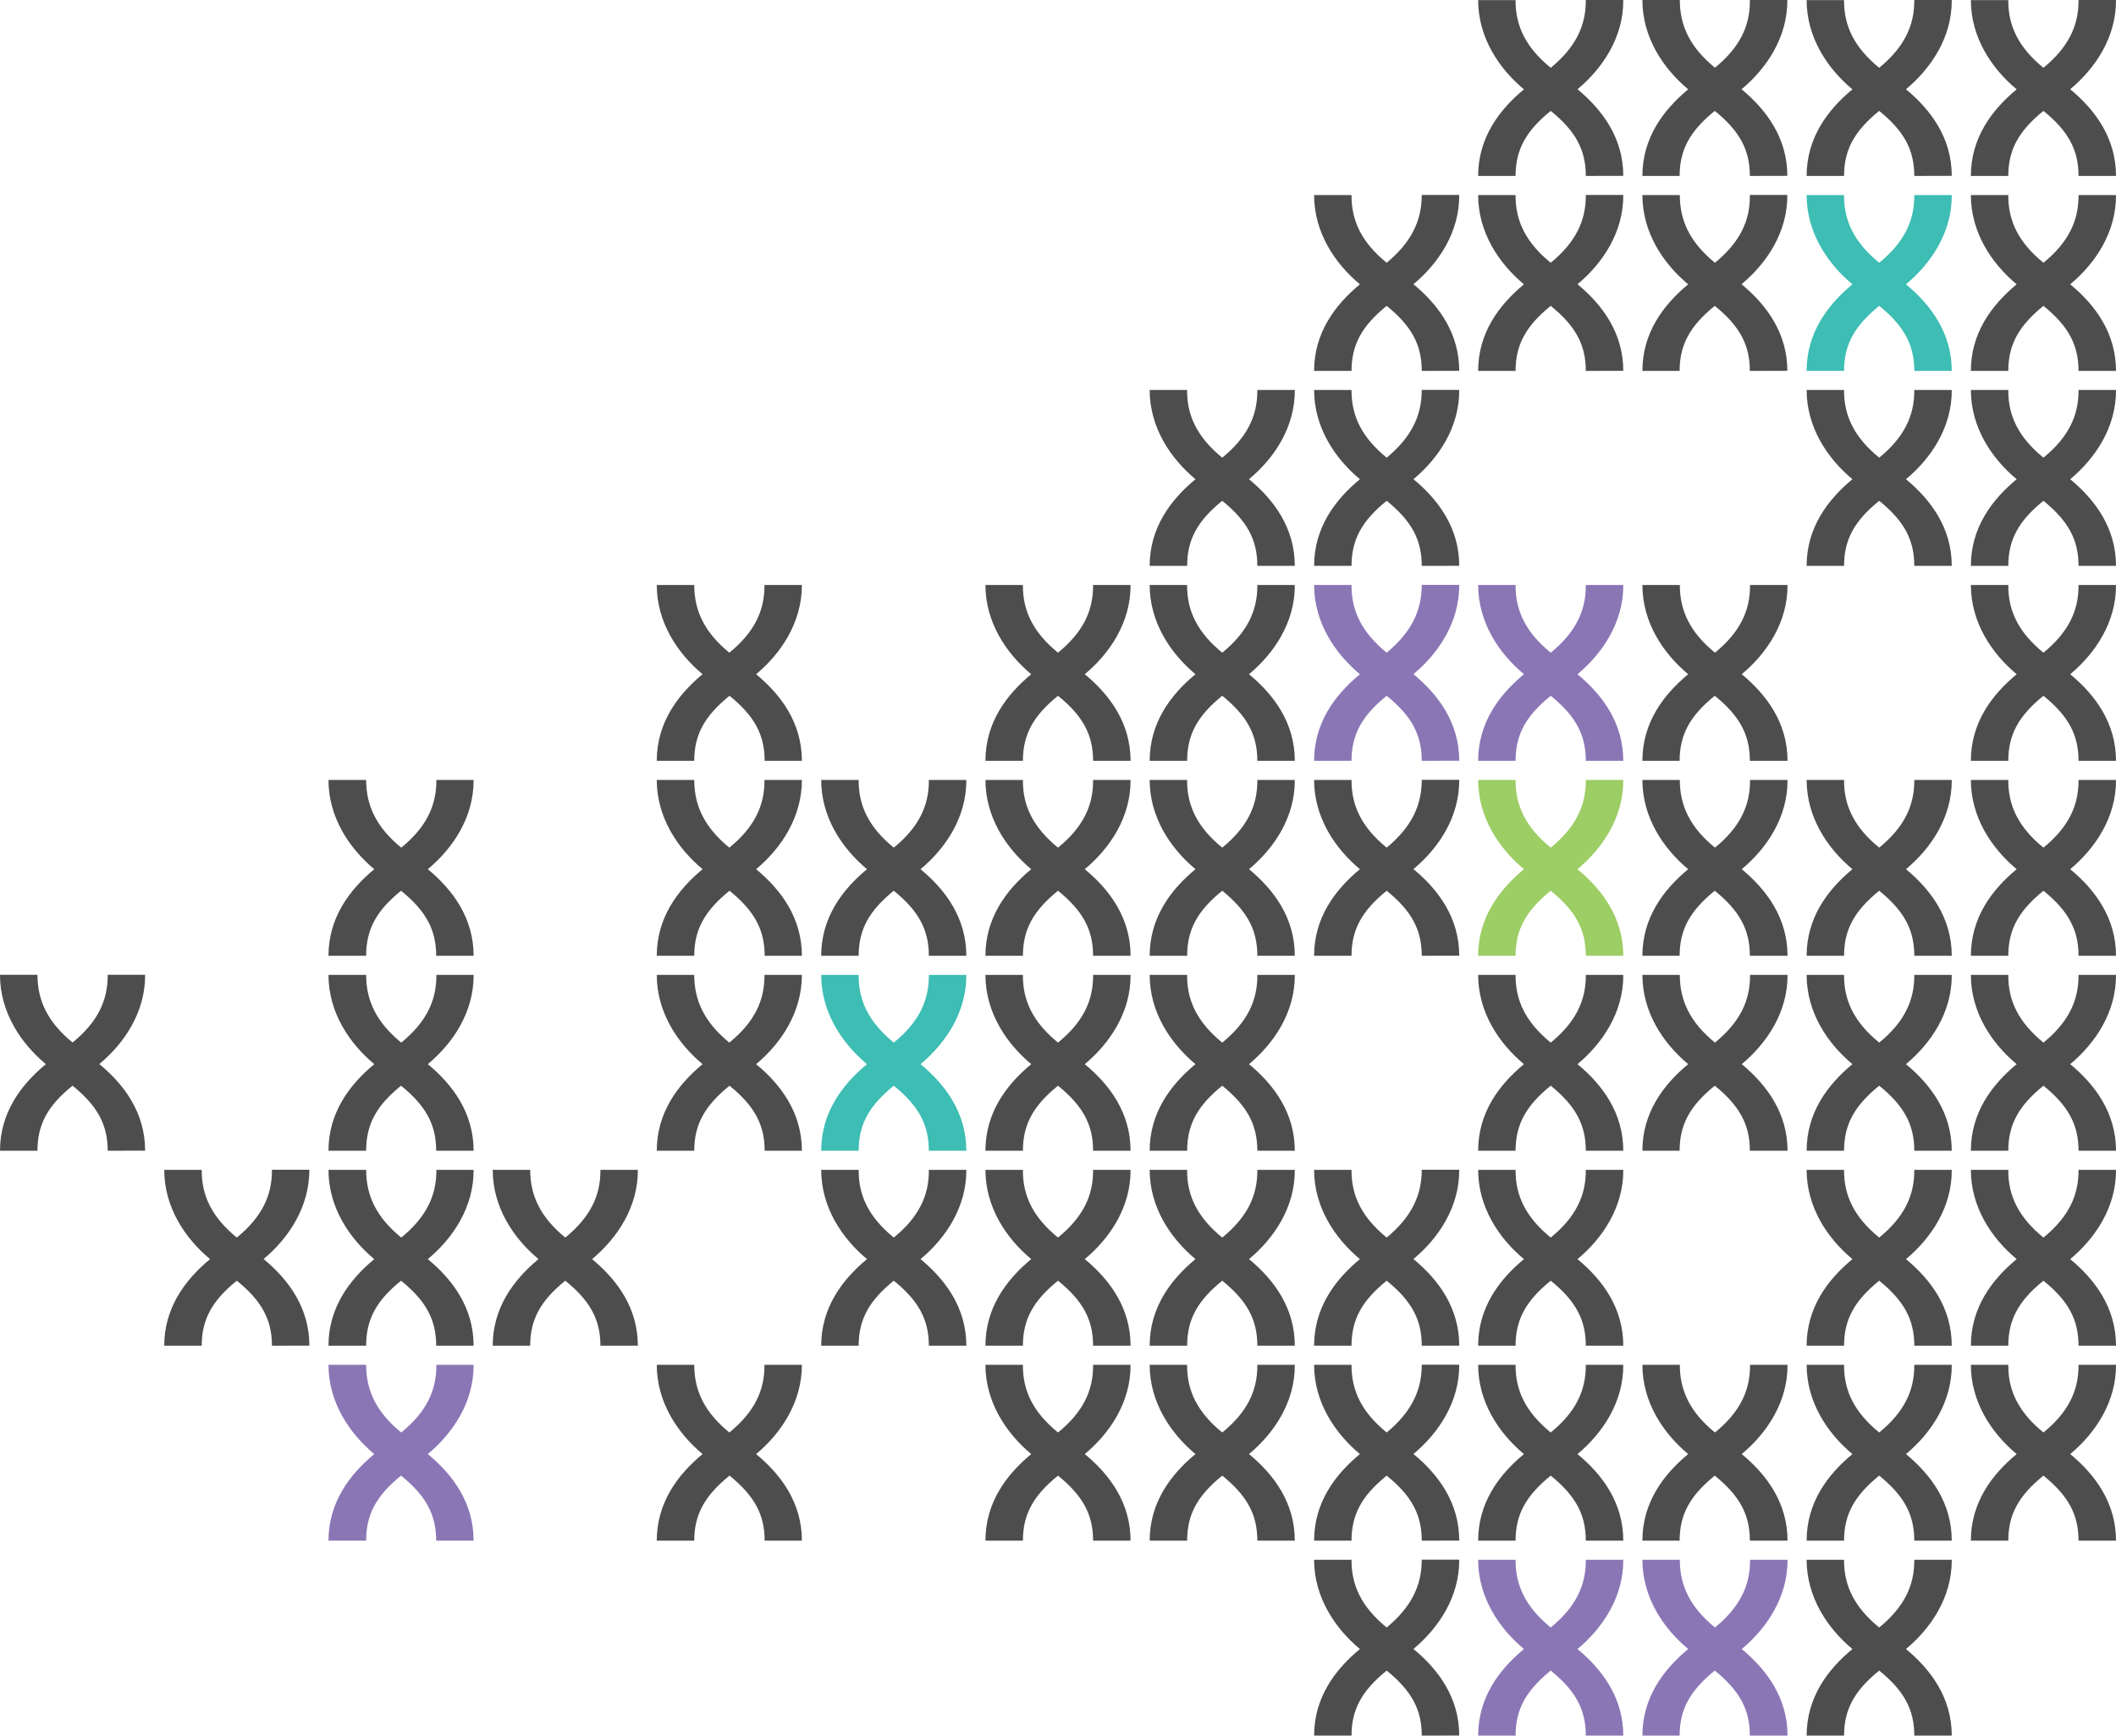 <svg xmlns="http://www.w3.org/2000/svg" viewBox="0 0 445 365"><title>footer-pattern</title><path d="M402.58,37c0-5.49-2.16-9.45-7.38-13.68-5.22,4.23-7.39,8.19-7.39,13.68h-7.87c0-7.92,4.33-13.83,9.63-18.21-5.28-4.4-9.63-10.92-9.63-18.77h7.87c-.05,5.47,2.2,10,7.39,14.24C400.38,10,402.63,5.47,402.58,0h7.88c.05,7.85-4.35,14.37-9.63,18.77,5.29,4.38,9.63,10.29,9.63,18.21Z" fill="#4d4d4d"/><path d="M402.58,78c0-5.49-2.16-9.45-7.38-13.68-5.22,4.23-7.39,8.19-7.39,13.68h-7.87c0-7.92,4.33-13.83,9.63-18.21-5.28-4.39-9.63-10.92-9.63-18.77h7.87c-.05,5.48,2.2,10,7.39,14.24,5.18-4.23,7.43-8.76,7.38-14.24h7.88c.05,7.85-4.35,14.38-9.63,18.77,5.29,4.38,9.63,10.29,9.63,18.21Z" fill="#3dbdb3"/><path d="M402.58,119c0-5.5-2.16-9.46-7.38-13.68-5.22,4.22-7.39,8.18-7.39,13.68h-7.87c0-7.93,4.33-13.84,9.63-18.22-5.28-4.39-9.63-10.92-9.63-18.77h7.87c-.05,5.48,2.2,10,7.39,14.24,5.18-4.23,7.43-8.76,7.38-14.24h7.88c.05,7.85-4.35,14.38-9.63,18.77,5.29,4.38,9.63,10.29,9.63,18.22Z" fill="#4d4d4d"/><path d="M299,119c0-5.5-2.16-9.46-7.38-13.68-5.22,4.22-7.39,8.18-7.39,13.68h-7.87c0-7.93,4.33-13.84,9.63-18.22-5.27-4.39-9.63-10.92-9.63-18.77h7.87c-.05,5.48,2.2,10,7.39,14.24C296.76,92,299,87.48,299,82h7.88c.05,7.85-4.35,14.38-9.63,18.77,5.3,4.38,9.63,10.29,9.63,18.22Z" fill="#4d4d4d"/><path d="M437.12,37c0-5.49-2.16-9.45-7.38-13.68-5.22,4.23-7.39,8.19-7.39,13.68h-7.87c0-7.92,4.33-13.83,9.63-18.21-5.28-4.4-9.63-10.92-9.63-18.77h7.87c-.05,5.47,2.2,10,7.39,14.24C434.92,10,437.17,5.47,437.12,0H445c.05,7.85-4.36,14.37-9.63,18.77C440.66,23.15,445,29.06,445,37Z" fill="#4d4d4d"/><path d="M437.12,78c0-5.49-2.16-9.45-7.38-13.68-5.22,4.23-7.39,8.19-7.39,13.68h-7.87c0-7.92,4.33-13.83,9.63-18.21-5.28-4.39-9.63-10.92-9.63-18.77h7.87c-.05,5.48,2.2,10,7.39,14.24,5.18-4.23,7.43-8.76,7.38-14.24H445c.05,7.85-4.36,14.38-9.63,18.77C440.66,64.15,445,70.06,445,78Z" fill="#4d4d4d"/><path d="M437.12,119c0-5.5-2.16-9.46-7.38-13.68-5.22,4.22-7.39,8.18-7.39,13.68h-7.87c0-7.93,4.33-13.84,9.63-18.22-5.28-4.39-9.63-10.92-9.63-18.77h7.87c-.05,5.48,2.2,10,7.39,14.24,5.18-4.23,7.43-8.76,7.38-14.24H445c.05,7.85-4.36,14.38-9.63,18.77,5.29,4.38,9.63,10.29,9.63,18.22Z" fill="#4d4d4d"/><path d="M437.12,160c0-5.5-2.16-9.45-7.38-13.68-5.22,4.23-7.39,8.18-7.39,13.68h-7.87c0-7.93,4.33-13.83,9.63-18.21-5.28-4.4-9.63-10.93-9.63-18.77h7.87c-.05,5.47,2.2,10,7.39,14.24,5.18-4.23,7.43-8.77,7.38-14.24H445c.05,7.84-4.36,14.37-9.63,18.77,5.29,4.38,9.63,10.28,9.63,18.21Z" fill="#4d4d4d"/><path d="M437.12,201c0-5.49-2.16-9.45-7.38-13.68-5.22,4.23-7.39,8.19-7.39,13.68h-7.87c0-7.92,4.33-13.83,9.63-18.21-5.28-4.4-9.63-10.92-9.63-18.77h7.87c-.05,5.47,2.2,10,7.39,14.24,5.18-4.23,7.43-8.77,7.38-14.24H445c.05,7.85-4.36,14.37-9.63,18.77,5.29,4.38,9.63,10.29,9.63,18.21Z" fill="#4d4d4d"/><path d="M437.12,242c0-5.49-2.16-9.45-7.38-13.68-5.22,4.23-7.39,8.19-7.39,13.68h-7.87c0-7.92,4.33-13.83,9.63-18.21-5.28-4.4-9.63-10.92-9.63-18.77h7.87c-.05,5.47,2.2,10,7.39,14.24,5.18-4.23,7.43-8.77,7.38-14.24H445c.05,7.85-4.36,14.37-9.63,18.77,5.29,4.38,9.63,10.29,9.63,18.21Z" fill="#4d4d4d"/><path d="M437.12,283c0-5.49-2.16-9.45-7.38-13.67-5.22,4.22-7.39,8.18-7.39,13.67h-7.87c0-7.92,4.33-13.83,9.63-18.21-5.28-4.39-9.63-10.92-9.63-18.77h7.87c-.05,5.48,2.2,10,7.39,14.24,5.18-4.23,7.43-8.76,7.38-14.24H445c.05,7.85-4.36,14.38-9.63,18.77,5.29,4.38,9.63,10.29,9.63,18.21Z" fill="#4d4d4d"/><path d="M333.5,283c0-5.49-2.16-9.45-7.38-13.67-5.22,4.22-7.39,8.18-7.39,13.67h-7.87c0-7.92,4.33-13.83,9.63-18.21-5.28-4.39-9.63-10.92-9.63-18.77h7.87c-.05,5.48,2.2,10,7.39,14.24,5.18-4.23,7.43-8.76,7.38-14.24h7.88c.05,7.85-4.35,14.38-9.63,18.77,5.29,4.38,9.63,10.29,9.63,18.21Z" fill="#4d4d4d"/><path d="M264.42,283c0-5.49-2.16-9.45-7.38-13.67-5.22,4.22-7.38,8.18-7.38,13.67h-7.88c0-7.92,4.33-13.83,9.63-18.21-5.27-4.39-9.63-10.92-9.63-18.77h7.87c-.05,5.48,2.2,10,7.39,14.24,5.19-4.23,7.44-8.76,7.38-14.24h7.88c.05,7.85-4.35,14.38-9.63,18.77,5.3,4.38,9.63,10.29,9.63,18.21Z" fill="#4d4d4d"/><path d="M264.42,242c0-5.49-2.16-9.45-7.38-13.68-5.22,4.23-7.38,8.19-7.38,13.68h-7.88c0-7.92,4.33-13.83,9.63-18.21-5.27-4.4-9.63-10.92-9.63-18.77h7.87c-.05,5.47,2.2,10,7.39,14.24,5.19-4.23,7.44-8.77,7.38-14.24h7.88c.05,7.85-4.35,14.37-9.63,18.77,5.3,4.38,9.63,10.29,9.63,18.21Z" fill="#4d4d4d"/><path d="M368,160c0-5.5-2.16-9.45-7.38-13.68-5.22,4.23-7.39,8.18-7.39,13.68H345.4c0-7.93,4.33-13.83,9.63-18.21-5.28-4.4-9.63-10.93-9.63-18.77h7.87c0,5.47,2.2,10,7.39,14.24,5.18-4.23,7.43-8.77,7.38-14.24h7.88c.05,7.84-4.35,14.37-9.63,18.77,5.29,4.38,9.63,10.28,9.63,18.21Z" fill="#4d4d4d"/><path d="M368,201c0-5.49-2.16-9.45-7.38-13.68-5.22,4.23-7.39,8.19-7.39,13.68H345.4c0-7.92,4.33-13.83,9.63-18.21-5.28-4.4-9.63-10.92-9.63-18.77h7.87c0,5.47,2.2,10,7.39,14.24,5.18-4.23,7.43-8.77,7.38-14.24h7.88c.05,7.85-4.35,14.37-9.63,18.77,5.29,4.38,9.63,10.29,9.63,18.21Z" fill="#4d4d4d"/><path d="M368,242c0-5.49-2.16-9.45-7.38-13.68-5.22,4.23-7.39,8.19-7.39,13.68H345.4c0-7.92,4.33-13.83,9.63-18.21-5.28-4.4-9.63-10.92-9.63-18.77h7.87c0,5.47,2.2,10,7.39,14.24,5.18-4.23,7.43-8.77,7.38-14.24h7.88c.05,7.85-4.35,14.37-9.63,18.77,5.29,4.38,9.63,10.29,9.63,18.21Z" fill="#4d4d4d"/><path d="M195.34,242c0-5.49-2.16-9.45-7.38-13.68-5.22,4.23-7.38,8.19-7.38,13.68H172.7c0-7.92,4.33-13.83,9.63-18.21-5.27-4.4-9.63-10.92-9.63-18.77h7.88c-.06,5.47,2.2,10,7.38,14.24,5.19-4.23,7.44-8.77,7.38-14.24h7.88c.05,7.85-4.35,14.37-9.63,18.77,5.3,4.38,9.63,10.29,9.63,18.21Z" fill="#3dbdb3"/><path d="M402.58,201c0-5.49-2.16-9.45-7.38-13.68-5.22,4.23-7.39,8.19-7.39,13.68h-7.87c0-7.92,4.33-13.83,9.63-18.21-5.28-4.4-9.63-10.92-9.63-18.77h7.87c-.05,5.47,2.2,10,7.39,14.24,5.18-4.23,7.43-8.77,7.38-14.24h7.88c.05,7.85-4.35,14.37-9.63,18.77,5.29,4.38,9.63,10.29,9.63,18.21Z" fill="#4d4d4d"/><path d="M402.58,242c0-5.49-2.16-9.45-7.38-13.68-5.22,4.23-7.39,8.19-7.39,13.68h-7.87c0-7.92,4.33-13.83,9.63-18.21-5.28-4.4-9.63-10.92-9.63-18.77h7.87c-.05,5.47,2.2,10,7.39,14.24,5.18-4.23,7.43-8.77,7.38-14.24h7.88c.05,7.85-4.35,14.37-9.63,18.77,5.29,4.38,9.63,10.29,9.63,18.21Z" fill="#4d4d4d"/><path d="M402.58,283c0-5.49-2.16-9.45-7.38-13.67-5.22,4.22-7.39,8.18-7.39,13.67h-7.87c0-7.92,4.33-13.83,9.63-18.21-5.28-4.39-9.63-10.92-9.63-18.77h7.87c-.05,5.48,2.2,10,7.39,14.24,5.18-4.23,7.43-8.76,7.38-14.24h7.88c.05,7.85-4.35,14.38-9.63,18.77,5.29,4.38,9.63,10.29,9.63,18.21Z" fill="#4d4d4d"/><path d="M299,283c0-5.49-2.16-9.45-7.38-13.67-5.22,4.22-7.39,8.18-7.39,13.67h-7.87c0-7.92,4.33-13.83,9.63-18.21-5.27-4.39-9.63-10.92-9.63-18.77h7.87c-.05,5.48,2.2,10,7.39,14.24C296.76,256,299,251.49,299,246h7.88c.05,7.85-4.35,14.38-9.63,18.77,5.3,4.38,9.63,10.29,9.63,18.21Z" fill="#4d4d4d"/><path d="M229.88,283c0-5.49-2.16-9.45-7.38-13.67-5.22,4.22-7.38,8.18-7.38,13.67h-7.88c0-7.92,4.33-13.83,9.63-18.21-5.27-4.39-9.63-10.92-9.63-18.77h7.88c-.06,5.48,2.19,10,7.38,14.24,5.19-4.23,7.44-8.76,7.38-14.24h7.88c.05,7.85-4.35,14.38-9.63,18.77,5.3,4.38,9.63,10.29,9.63,18.21Z" fill="#4d4d4d"/><path d="M195.34,283c0-5.49-2.16-9.45-7.38-13.67-5.22,4.22-7.38,8.18-7.38,13.67H172.7c0-7.92,4.33-13.83,9.63-18.21-5.27-4.39-9.63-10.92-9.63-18.77h7.88c-.06,5.48,2.2,10,7.38,14.24,5.19-4.23,7.44-8.76,7.38-14.24h7.88c.05,7.85-4.35,14.38-9.63,18.77,5.3,4.38,9.63,10.29,9.63,18.21Z" fill="#4d4d4d"/><path d="M126.27,283c0-5.49-2.17-9.45-7.39-13.67-5.22,4.22-7.38,8.18-7.38,13.67h-7.88c0-7.92,4.34-13.83,9.63-18.21-5.27-4.39-9.63-10.92-9.63-18.77h7.88c0,5.48,2.2,10,7.38,14.24,5.19-4.23,7.44-8.76,7.39-14.24h7.87c.05,7.85-4.35,14.38-9.63,18.77,5.3,4.38,9.63,10.29,9.63,18.21Z" fill="#4d4d4d"/><path d="M91.73,283c0-5.49-2.17-9.45-7.39-13.67C79.12,273.54,77,277.5,77,283H69.08c0-7.92,4.34-13.83,9.63-18.21-5.27-4.39-9.63-10.92-9.63-18.77H77c0,5.48,2.2,10,7.38,14.24,5.19-4.23,7.44-8.76,7.39-14.24H99.6c.05,7.85-4.35,14.38-9.63,18.77,5.3,4.38,9.63,10.29,9.63,18.21Z" fill="#4d4d4d"/><path d="M91.73,324c0-5.5-2.17-9.45-7.39-13.68C79.12,314.55,77,318.5,77,324H69.08c0-7.93,4.34-13.84,9.63-18.21-5.27-4.4-9.63-10.93-9.63-18.77H77c0,5.47,2.2,10,7.38,14.23,5.19-4.22,7.44-8.76,7.39-14.23H99.6c.05,7.84-4.35,14.37-9.63,18.77,5.3,4.37,9.63,10.28,9.63,18.21Z" fill="#8b76b5"/><path d="M160.81,324c0-5.5-2.17-9.45-7.39-13.68C148.2,314.55,146,318.5,146,324h-7.88c0-7.93,4.34-13.84,9.63-18.21-5.27-4.4-9.63-10.93-9.63-18.77H146c0,5.47,2.2,10,7.38,14.23,5.19-4.22,7.44-8.76,7.39-14.23h7.87c0,7.84-4.35,14.37-9.63,18.77,5.3,4.37,9.63,10.28,9.63,18.21Z" fill="#4d4d4d"/><path d="M229.88,324c0-5.5-2.16-9.45-7.38-13.68-5.22,4.23-7.38,8.18-7.38,13.68h-7.88c0-7.93,4.33-13.84,9.63-18.21-5.27-4.4-9.63-10.93-9.63-18.77h7.88c-.06,5.47,2.19,10,7.38,14.23,5.19-4.22,7.44-8.76,7.38-14.23h7.88c.05,7.84-4.35,14.37-9.63,18.77,5.3,4.37,9.63,10.28,9.63,18.21Z" fill="#4d4d4d"/><path d="M299,324c0-5.5-2.16-9.45-7.38-13.68-5.22,4.23-7.39,8.18-7.39,13.68h-7.87c0-7.93,4.33-13.84,9.63-18.21-5.27-4.4-9.63-10.93-9.63-18.77h7.87c-.05,5.47,2.2,10,7.39,14.23C296.76,297,299,292.49,299,287h7.88c.05,7.84-4.35,14.37-9.63,18.77,5.3,4.37,9.63,10.28,9.63,18.21Z" fill="#4d4d4d"/><path d="M299,365c0-5.49-2.16-9.45-7.38-13.68-5.22,4.23-7.39,8.19-7.39,13.68h-7.87c0-7.92,4.33-13.83,9.63-18.21-5.27-4.4-9.63-10.93-9.63-18.77h7.87c-.05,5.47,2.2,10,7.39,14.24C296.76,338,299,333.49,299,328h7.88c.05,7.84-4.35,14.37-9.63,18.77,5.3,4.38,9.63,10.29,9.63,18.21Z" fill="#4d4d4d"/><path d="M368,324c0-5.5-2.16-9.45-7.38-13.68-5.22,4.23-7.39,8.18-7.39,13.68H345.4c0-7.93,4.33-13.84,9.63-18.21-5.28-4.4-9.63-10.93-9.63-18.77h7.87c0,5.47,2.2,10,7.39,14.23,5.18-4.22,7.43-8.76,7.38-14.23h7.88c.05,7.84-4.35,14.37-9.63,18.77,5.29,4.37,9.63,10.28,9.63,18.21Z" fill="#4d4d4d"/><path d="M368,365c0-5.49-2.16-9.45-7.38-13.68-5.22,4.23-7.39,8.19-7.39,13.68H345.4c0-7.92,4.33-13.83,9.63-18.21-5.28-4.4-9.63-10.93-9.63-18.77h7.87c0,5.47,2.2,10,7.39,14.24,5.18-4.23,7.43-8.77,7.38-14.24h7.88c.05,7.84-4.35,14.37-9.63,18.77,5.29,4.38,9.63,10.29,9.63,18.21Z" fill="#8b76b5"/><path d="M264.42,324c0-5.5-2.16-9.45-7.38-13.68-5.22,4.23-7.38,8.18-7.38,13.68h-7.88c0-7.93,4.33-13.84,9.63-18.21-5.27-4.4-9.63-10.93-9.63-18.77h7.87c-.05,5.47,2.2,10,7.39,14.23,5.19-4.22,7.44-8.76,7.38-14.23h7.88c.05,7.84-4.35,14.37-9.63,18.77,5.3,4.37,9.63,10.28,9.63,18.21Z" fill="#4d4d4d"/><path d="M333.5,324c0-5.5-2.16-9.45-7.38-13.68-5.22,4.23-7.39,8.18-7.39,13.68h-7.87c0-7.93,4.33-13.84,9.63-18.21-5.28-4.4-9.63-10.93-9.63-18.77h7.87c-.05,5.47,2.2,10,7.39,14.23,5.18-4.22,7.43-8.76,7.38-14.23h7.88c.05,7.84-4.35,14.37-9.63,18.77,5.29,4.37,9.63,10.28,9.63,18.21Z" fill="#4d4d4d"/><path d="M333.5,365c0-5.49-2.16-9.45-7.38-13.68-5.22,4.23-7.39,8.19-7.39,13.68h-7.87c0-7.92,4.33-13.83,9.63-18.21-5.28-4.4-9.63-10.93-9.63-18.77h7.87c-.05,5.47,2.2,10,7.39,14.24,5.18-4.23,7.43-8.77,7.38-14.24h7.88c.05,7.84-4.35,14.37-9.63,18.77,5.29,4.38,9.63,10.29,9.63,18.21Z" fill="#8b76b5"/><path d="M402.58,324c0-5.5-2.16-9.45-7.38-13.68-5.22,4.23-7.39,8.18-7.39,13.68h-7.87c0-7.93,4.33-13.84,9.63-18.21-5.28-4.4-9.63-10.93-9.63-18.77h7.87c-.05,5.47,2.2,10,7.39,14.23,5.18-4.22,7.43-8.76,7.38-14.23h7.88c.05,7.84-4.35,14.37-9.63,18.77,5.29,4.37,9.63,10.28,9.63,18.21Z" fill="#4d4d4d"/><path d="M402.58,365c0-5.49-2.16-9.45-7.38-13.68-5.22,4.23-7.39,8.19-7.39,13.68h-7.87c0-7.92,4.33-13.83,9.63-18.21-5.28-4.4-9.63-10.93-9.63-18.77h7.87c-.05,5.47,2.2,10,7.39,14.24,5.18-4.23,7.43-8.77,7.38-14.24h7.88c.05,7.84-4.35,14.37-9.63,18.77,5.29,4.38,9.63,10.29,9.63,18.21Z" fill="#4d4d4d"/><path d="M437.12,324c0-5.5-2.16-9.45-7.38-13.68-5.22,4.23-7.39,8.18-7.39,13.68h-7.87c0-7.93,4.33-13.84,9.63-18.21-5.28-4.4-9.63-10.93-9.63-18.77h7.87c-.05,5.47,2.2,10,7.39,14.23,5.18-4.22,7.43-8.76,7.38-14.23H445c.05,7.84-4.36,14.37-9.63,18.77,5.29,4.37,9.63,10.28,9.63,18.21Z" fill="#4d4d4d"/><path d="M57.19,283c0-5.49-2.17-9.45-7.39-13.67-5.22,4.22-7.38,8.18-7.38,13.67H34.54c0-7.92,4.34-13.83,9.63-18.21-5.27-4.39-9.63-10.92-9.63-18.77h7.88c-.05,5.48,2.2,10,7.38,14.24C55,256,57.24,251.49,57.19,246h7.87c0,7.85-4.35,14.38-9.63,18.77,5.3,4.38,9.63,10.29,9.63,18.21Z" fill="#4d4d4d"/><path d="M229.88,242c0-5.49-2.16-9.45-7.38-13.68-5.22,4.23-7.38,8.19-7.38,13.68h-7.88c0-7.92,4.33-13.83,9.63-18.21-5.27-4.4-9.63-10.92-9.63-18.77h7.88c-.06,5.47,2.19,10,7.38,14.24,5.19-4.23,7.44-8.77,7.38-14.24h7.88c.05,7.85-4.35,14.37-9.63,18.77,5.3,4.38,9.63,10.29,9.63,18.21Z" fill="#4d4d4d"/><path d="M333.5,160c0-5.5-2.16-9.45-7.38-13.68-5.22,4.23-7.39,8.18-7.39,13.68h-7.87c0-7.93,4.33-13.83,9.63-18.21-5.28-4.4-9.63-10.93-9.63-18.77h7.87c-.05,5.47,2.2,10,7.39,14.24,5.18-4.23,7.43-8.77,7.38-14.24h7.88c.05,7.84-4.35,14.37-9.63,18.77,5.29,4.38,9.63,10.28,9.63,18.21Z" fill="#8b76b5"/><path d="M333.5,201c0-5.49-2.16-9.45-7.38-13.68-5.22,4.23-7.39,8.19-7.39,13.68h-7.87c0-7.92,4.33-13.83,9.63-18.21-5.28-4.4-9.63-10.92-9.63-18.77h7.87c-.05,5.47,2.2,10,7.39,14.24,5.18-4.23,7.43-8.77,7.38-14.24h7.88c.05,7.85-4.35,14.37-9.63,18.77,5.29,4.38,9.63,10.29,9.63,18.21Z" fill="#9dcd65"/><path d="M333.5,242c0-5.49-2.16-9.45-7.38-13.68-5.22,4.23-7.39,8.19-7.39,13.68h-7.87c0-7.92,4.33-13.83,9.63-18.21-5.28-4.4-9.63-10.92-9.63-18.77h7.87c-.05,5.47,2.2,10,7.39,14.24,5.18-4.23,7.43-8.77,7.38-14.24h7.88c.05,7.85-4.35,14.37-9.63,18.77,5.29,4.38,9.63,10.29,9.63,18.21Z" fill="#4d4d4d"/><path d="M160.81,242c0-5.49-2.17-9.45-7.39-13.68C148.2,232.54,146,236.5,146,242h-7.88c0-7.92,4.34-13.83,9.63-18.21-5.27-4.4-9.63-10.92-9.63-18.77H146c0,5.47,2.2,10,7.38,14.24,5.19-4.23,7.44-8.77,7.39-14.24h7.87c0,7.85-4.35,14.37-9.63,18.77,5.3,4.38,9.63,10.29,9.63,18.21Z" fill="#4d4d4d"/><path d="M91.73,242c0-5.49-2.17-9.45-7.39-13.68C79.12,232.54,77,236.5,77,242H69.08c0-7.92,4.34-13.83,9.63-18.21-5.27-4.4-9.63-10.92-9.63-18.77H77c0,5.47,2.2,10,7.38,14.24,5.19-4.23,7.44-8.77,7.39-14.24H99.6c.05,7.85-4.35,14.37-9.63,18.77,5.3,4.38,9.63,10.29,9.63,18.21Z" fill="#4d4d4d"/><path d="M91.73,201c0-5.49-2.17-9.45-7.39-13.68C79.12,191.54,77,195.5,77,201H69.08c0-7.92,4.34-13.83,9.63-18.21-5.27-4.4-9.63-10.92-9.63-18.77H77c0,5.47,2.2,10,7.38,14.24,5.19-4.23,7.44-8.77,7.39-14.24H99.6c.05,7.85-4.35,14.37-9.63,18.77,5.3,4.38,9.63,10.29,9.63,18.21Z" fill="#4d4d4d"/><path d="M22.65,242c0-5.49-2.17-9.45-7.39-13.68C10,232.54,7.88,236.5,7.88,242H0c0-7.92,4.34-13.83,9.64-18.21C4.36,219.38,0,212.86,0,205H7.88c0,5.47,2.2,10,7.38,14.24,5.19-4.23,7.44-8.77,7.39-14.24h7.87c.05,7.85-4.35,14.37-9.63,18.77,5.3,4.38,9.63,10.29,9.63,18.21Z" fill="#4d4d4d"/><path d="M264.42,160c0-5.5-2.16-9.45-7.38-13.68-5.22,4.23-7.38,8.18-7.38,13.68h-7.88c0-7.93,4.33-13.83,9.63-18.21-5.27-4.4-9.63-10.93-9.63-18.77h7.87c-.05,5.47,2.2,10,7.39,14.24,5.19-4.23,7.44-8.77,7.38-14.24h7.88c.05,7.84-4.35,14.37-9.63,18.77,5.3,4.38,9.63,10.28,9.63,18.21Z" fill="#4d4d4d"/><path d="M264.42,201c0-5.49-2.16-9.45-7.38-13.68-5.22,4.23-7.38,8.19-7.38,13.68h-7.88c0-7.92,4.33-13.83,9.63-18.21-5.27-4.4-9.63-10.92-9.63-18.77h7.87c-.05,5.47,2.2,10,7.39,14.24,5.19-4.23,7.44-8.77,7.38-14.24h7.88c.05,7.85-4.35,14.37-9.63,18.77,5.3,4.38,9.63,10.29,9.63,18.21Z" fill="#4d4d4d"/><path d="M299,160c0-5.5-2.16-9.45-7.38-13.68-5.22,4.23-7.39,8.18-7.39,13.68h-7.87c0-7.93,4.33-13.83,9.63-18.21-5.27-4.4-9.63-10.93-9.63-18.77h7.87c-.05,5.47,2.2,10,7.39,14.24C296.76,133,299,128.48,299,123h7.88c.05,7.84-4.35,14.37-9.63,18.77,5.3,4.38,9.63,10.28,9.63,18.21Z" fill="#8b76b5"/><path d="M299,201c0-5.49-2.16-9.45-7.38-13.68-5.22,4.23-7.39,8.19-7.39,13.68h-7.87c0-7.92,4.33-13.83,9.63-18.21-5.27-4.4-9.63-10.92-9.63-18.77h7.87c-.05,5.47,2.2,10,7.39,14.24C296.76,174,299,169.48,299,164h7.88c.05,7.85-4.35,14.37-9.63,18.77,5.3,4.38,9.63,10.29,9.63,18.21Z" fill="#4d4d4d"/><path d="M229.88,160c0-5.5-2.16-9.45-7.38-13.68-5.22,4.23-7.38,8.18-7.38,13.68h-7.88c0-7.93,4.33-13.83,9.63-18.21-5.27-4.4-9.63-10.93-9.63-18.77h7.88c-.06,5.47,2.19,10,7.38,14.24,5.19-4.23,7.44-8.77,7.38-14.24h7.88c.05,7.84-4.35,14.37-9.63,18.77,5.3,4.38,9.63,10.28,9.63,18.21Z" fill="#4d4d4d"/><path d="M229.88,201c0-5.49-2.16-9.45-7.38-13.68-5.22,4.23-7.38,8.19-7.38,13.68h-7.88c0-7.92,4.33-13.83,9.63-18.21-5.27-4.4-9.63-10.92-9.63-18.77h7.88c-.06,5.47,2.19,10,7.38,14.24,5.19-4.23,7.44-8.77,7.38-14.24h7.88c.05,7.85-4.35,14.37-9.63,18.77,5.3,4.38,9.63,10.29,9.63,18.21Z" fill="#4d4d4d"/><path d="M195.34,201c0-5.49-2.16-9.45-7.38-13.68-5.22,4.23-7.38,8.19-7.38,13.68H172.7c0-7.92,4.33-13.83,9.63-18.21-5.27-4.4-9.63-10.92-9.63-18.77h7.88c-.06,5.47,2.2,10,7.38,14.24,5.19-4.23,7.44-8.77,7.38-14.24h7.88c.05,7.85-4.35,14.37-9.63,18.77,5.3,4.38,9.63,10.29,9.63,18.21Z" fill="#4d4d4d"/><path d="M160.81,160c0-5.5-2.17-9.45-7.39-13.68C148.2,150.54,146,154.49,146,160h-7.88c0-7.93,4.34-13.83,9.63-18.21-5.27-4.4-9.63-10.93-9.63-18.77H146c0,5.47,2.2,10,7.38,14.24,5.19-4.23,7.44-8.77,7.39-14.24h7.87c0,7.84-4.35,14.37-9.63,18.77,5.3,4.38,9.63,10.28,9.63,18.21Z" fill="#4d4d4d"/><path d="M160.81,201c0-5.49-2.17-9.45-7.39-13.68C148.2,191.54,146,195.5,146,201h-7.88c0-7.92,4.34-13.83,9.63-18.21-5.27-4.4-9.63-10.92-9.63-18.77H146c0,5.47,2.2,10,7.38,14.24,5.19-4.23,7.44-8.77,7.39-14.24h7.87c0,7.85-4.35,14.37-9.63,18.77,5.3,4.38,9.63,10.29,9.63,18.21Z" fill="#4d4d4d"/><path d="M264.42,119c0-5.5-2.16-9.46-7.38-13.68-5.22,4.22-7.38,8.18-7.38,13.68h-7.88c0-7.93,4.33-13.84,9.63-18.22-5.27-4.39-9.63-10.92-9.63-18.77h7.87c-.05,5.48,2.2,10,7.39,14.24,5.19-4.23,7.44-8.76,7.38-14.24h7.88c.05,7.85-4.35,14.38-9.63,18.77,5.3,4.38,9.63,10.29,9.63,18.22Z" fill="#4d4d4d"/><path d="M368,37c0-5.49-2.16-9.45-7.38-13.68-5.22,4.23-7.39,8.19-7.39,13.68H345.4c0-7.92,4.33-13.83,9.63-18.21C349.75,14.37,345.4,7.85,345.4,0h7.87c0,5.47,2.2,10,7.39,14.24C365.84,10,368.09,5.47,368,0h7.88c.05,7.85-4.35,14.37-9.63,18.77,5.29,4.38,9.63,10.29,9.63,18.21Z" fill="#4d4d4d"/><path d="M368,78c0-5.49-2.16-9.45-7.38-13.68-5.22,4.23-7.39,8.19-7.39,13.68H345.4c0-7.92,4.33-13.83,9.63-18.21-5.28-4.39-9.63-10.92-9.63-18.77h7.87c0,5.48,2.2,10,7.39,14.24C365.84,51,368.09,46.48,368,41h7.88c.05,7.85-4.35,14.38-9.63,18.77,5.29,4.38,9.63,10.29,9.63,18.21Z" fill="#4d4d4d"/><path d="M333.5,37c0-5.49-2.16-9.45-7.38-13.68-5.22,4.23-7.39,8.19-7.39,13.68h-7.87c0-7.92,4.33-13.83,9.63-18.21-5.28-4.4-9.63-10.92-9.63-18.77h7.87c-.05,5.47,2.2,10,7.39,14.24C331.3,10,333.55,5.47,333.5,0h7.88c.05,7.85-4.35,14.37-9.63,18.77,5.29,4.38,9.63,10.29,9.63,18.21Z" fill="#4d4d4d"/><path d="M333.5,78c0-5.49-2.16-9.45-7.38-13.68-5.22,4.23-7.39,8.19-7.39,13.68h-7.87c0-7.92,4.33-13.83,9.63-18.21-5.28-4.39-9.63-10.92-9.63-18.77h7.87c-.05,5.48,2.2,10,7.39,14.24C331.3,51,333.55,46.48,333.5,41h7.88c.05,7.85-4.35,14.38-9.63,18.77,5.29,4.38,9.63,10.29,9.63,18.21Z" fill="#4d4d4d"/><path d="M299,78c0-5.49-2.16-9.45-7.38-13.68-5.22,4.23-7.39,8.19-7.39,13.68h-7.87c0-7.92,4.33-13.83,9.63-18.21-5.27-4.39-9.63-10.92-9.63-18.77h7.87c-.05,5.48,2.2,10,7.39,14.24C296.76,51,299,46.48,299,41h7.88c.05,7.85-4.35,14.38-9.63,18.77,5.3,4.38,9.63,10.29,9.63,18.21Z" fill="#4d4d4d"/></svg>
